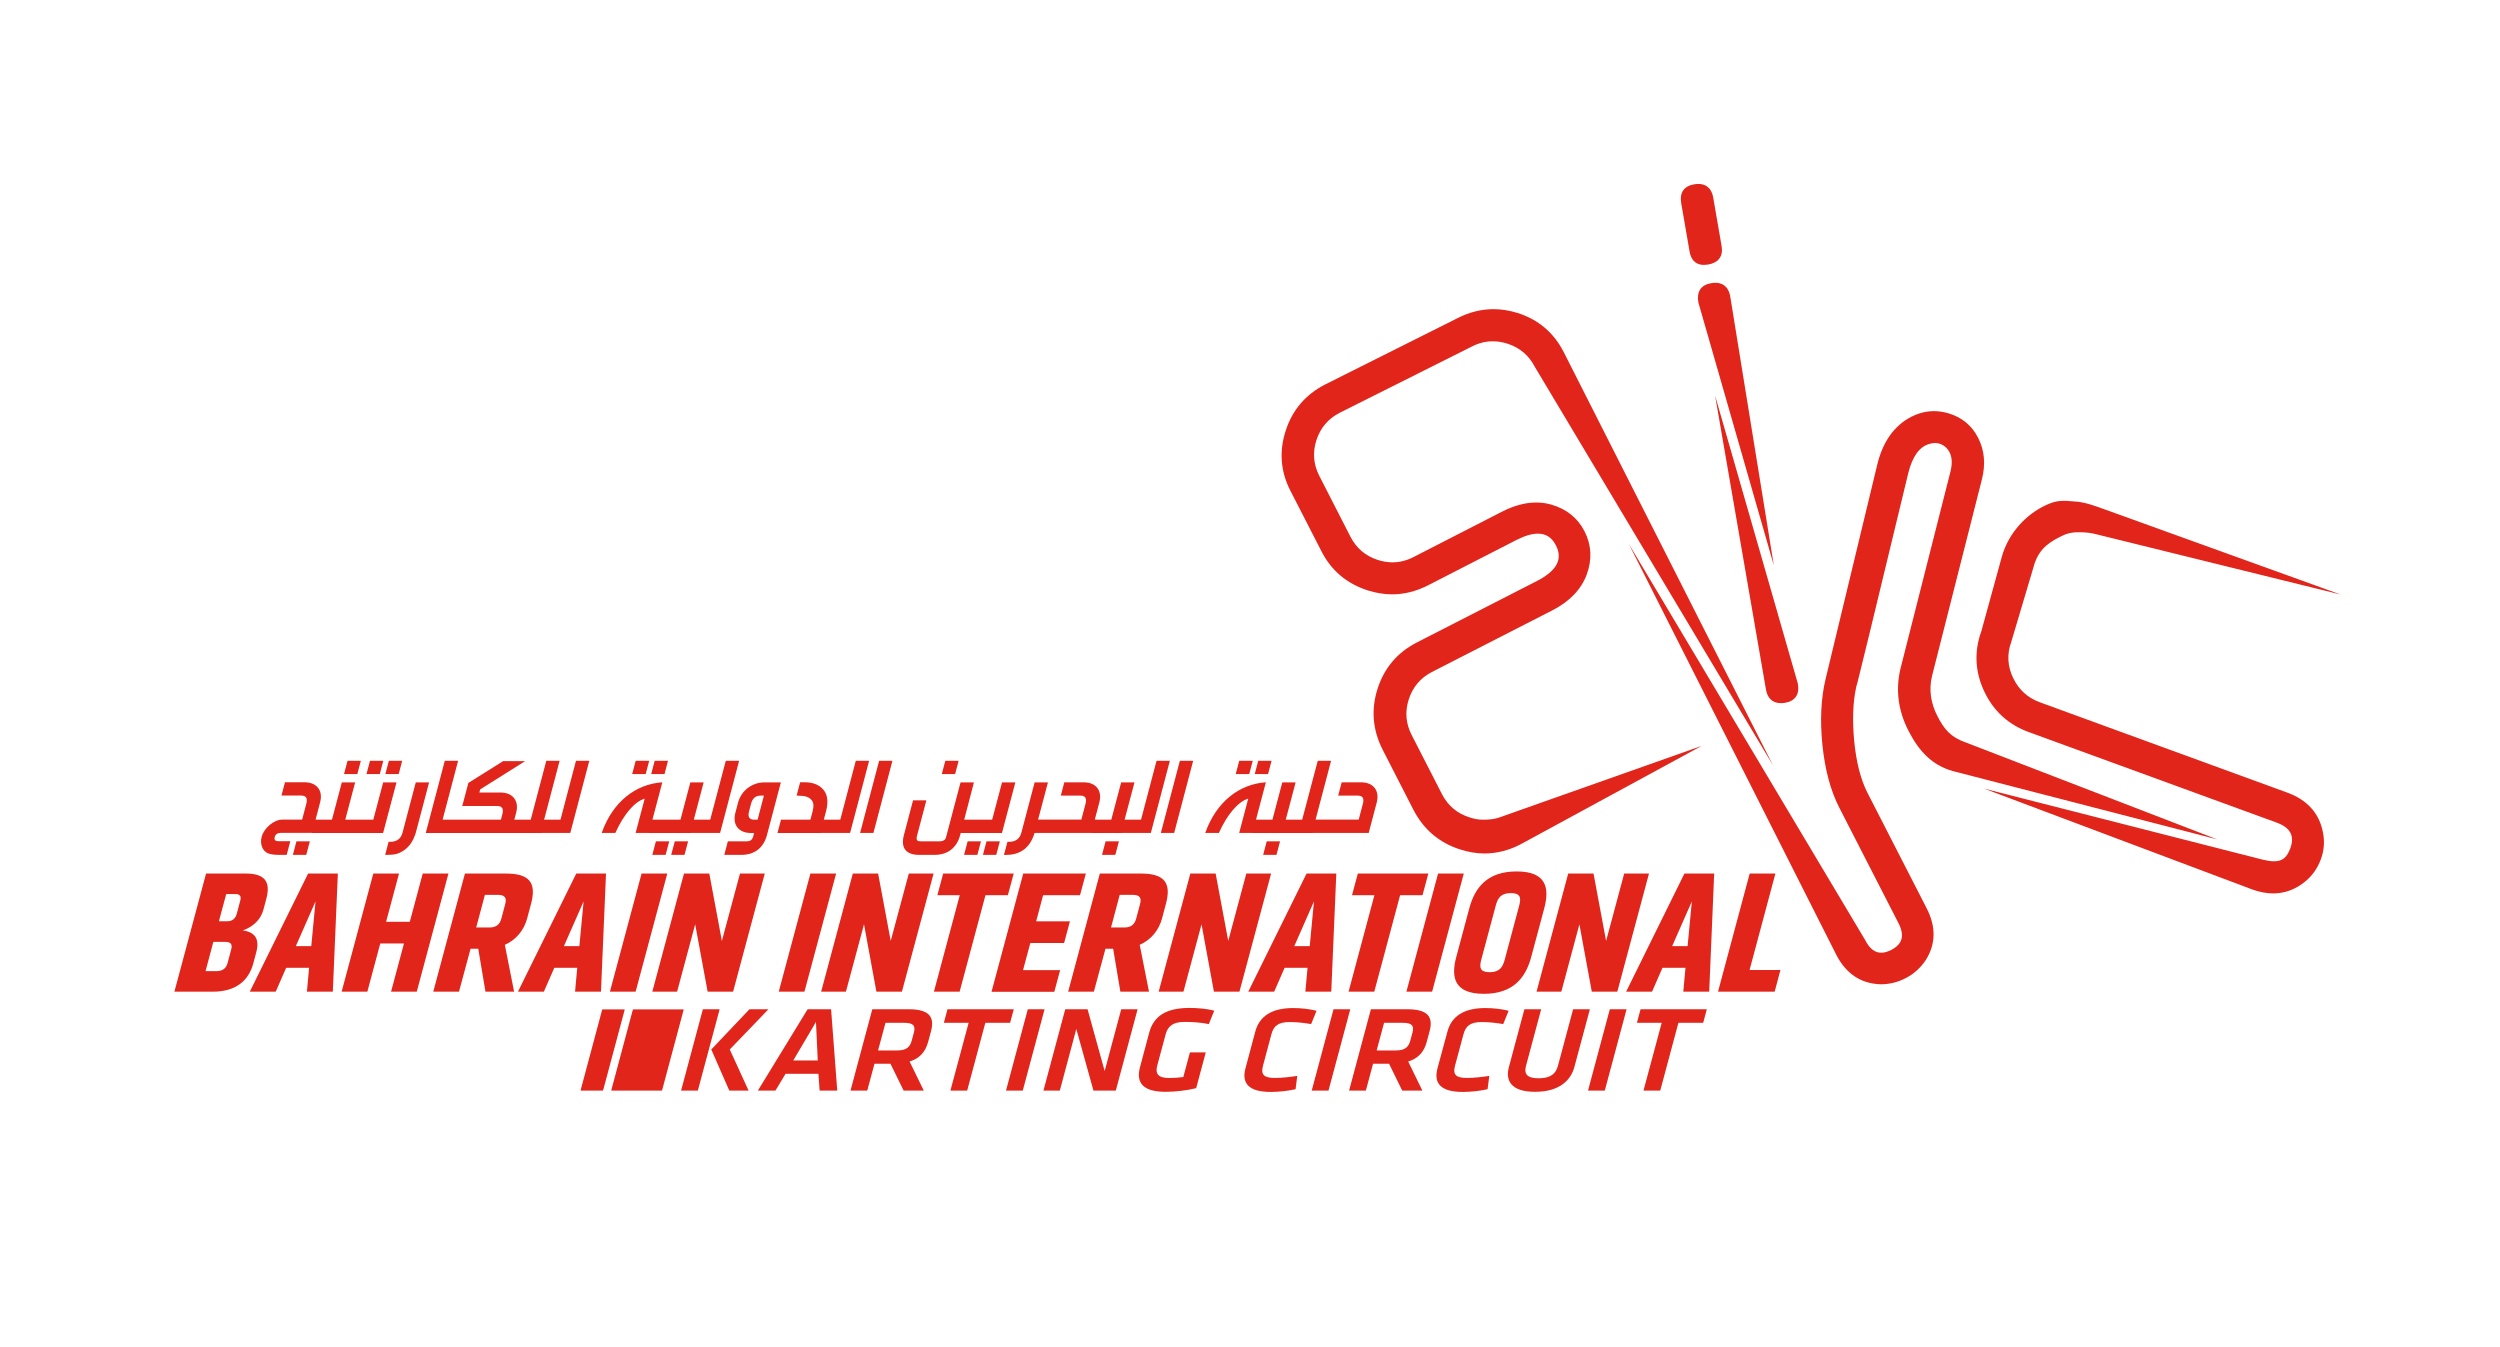 <?xml version="1.0" encoding="UTF-8"?>
<svg xmlns="http://www.w3.org/2000/svg" xmlns:xlink="http://www.w3.org/1999/xlink" version="1.1" id="Layer_1" x="0px" y="0px" viewBox="0 0 3773.1 2033.2" style="enable-background:new 0 0 3773.1 2033.2;" xml:space="preserve">
<style type="text/css">
	.st0{fill:#E1251B;}
</style>
<g>
	<path class="st0" d="M955.8,1523.4h75.5l0.5,0.5l-32.5,121.5l-0.8,0.6H923l-0.4-0.6l32.5-121.5L955.8,1523.4z M909.5,1523.4h32.8   l0.5,0.5l-32.5,121.5l-0.8,0.6h-32.8l-0.4-0.6l32.5-121.5L909.5,1523.4z"></path>
	<g>
		<path class="st0" d="M1053.2,1646h-25.3l32.9-122.8h25.3L1053.2,1646z M1101.4,1583.9l28.4,62.1h-29.1l-27.2-62.1l57.6-60.7h28.7    L1101.4,1583.9z"></path>
		<path class="st0" d="M1235.2,1620.6h-49.6l-15.3,25.4h-26.5l75.1-122.8h35.4l9.3,122.8H1237L1235.2,1620.6z M1197.2,1600.5h37    l-2.7-58.1L1197.2,1600.5z"></path>
		<path class="st0" d="M1363.8,1646l-19.9-40.6h-24.1l-10.9,40.6h-25.3l32.9-122.8h54.9c31.1,0,39.5,11.6,33.7,33.2l-4.3,16    c-4,14.8-12.7,25.1-28,29.7l21.4,43.9H1363.8z M1364.9,1543.7h-28.5l-11.2,41.7h28.5c13.9,0,19.5-4.6,22.3-14.9l3.3-12.2    C1382,1547.9,1378.3,1543.7,1364.9,1543.7z"></path>
		<path class="st0" d="M1461.9,1543.7h-37.4l5.5-20.5h100l-5.5,20.5h-37.4l-27.4,102.3h-25.3L1461.9,1543.7z"></path>
		<path class="st0" d="M1543.6,1646h-25.3l32.9-122.8h25.3L1543.6,1646z"></path>
		<path class="st0" d="M1624.4,1552.9l-24.9,93.1h-24.7l32.9-122.8h33.7l25.8,93.3l25-93.3h24.7L1684,1646h-33.7L1624.4,1552.9z"></path>
		<path class="st0" d="M1746.6,1608c-3.2,12,0.5,19,18.2,19c6.8,0,14-0.6,21.1-1.5l10-37.2h23.9l-14.5,54    c-15.1,3.7-32.2,5.5-46.3,5.5c-32.7,0-45-12.7-38.5-37.1l14-52.4c6.8-25.2,26-37.1,60.8-37.1c10.9,0,26,1.1,37.3,4.1l-8.2,20.3    c-11.6-2.4-23.6-3.3-36.7-3.3c-17.7,0-25.3,6.6-28.6,19.2L1746.6,1608z"></path>
		<path class="st0" d="M1894.5,1557c6-22.5,23.8-35.6,57.2-35.6c12.4,0,24.9,1.5,35.3,4.1l-8.2,20.1c-10.4-1.9-22.7-3.1-31.9-3.1    c-17.5,0-24.6,5.5-28.1,18.6l-12.6,47.2c-3.5,13.1,0.6,18.6,18.1,18.6c9.3,0,22.3-1.3,33.6-3.1l-2.6,20.1    c-11.7,2.6-25,4.1-37.5,4.1c-33.3,0-44.1-13.1-38.1-35.6L1894.5,1557z"></path>
		<path class="st0" d="M2005,1646h-25.3l32.9-122.8h25.3L2005,1646z"></path>
		<path class="st0" d="M2116.3,1646l-19.9-40.6h-24.1l-10.9,40.6h-25.3l32.9-122.8h54.9c31.1,0,39.5,11.6,33.7,33.2l-4.3,16    c-3.9,14.8-12.7,25.1-28,29.7l21.4,43.9H2116.3z M2117.4,1543.7h-28.5l-11.2,41.7h28.5c13.9,0,19.5-4.6,22.3-14.9l3.3-12.2    C2134.5,1547.9,2130.8,1543.7,2117.4,1543.7z"></path>
		<path class="st0" d="M2184.5,1557c6-22.5,23.8-35.6,57.1-35.6c12.4,0,24.9,1.5,35.3,4.1l-8.2,20.1c-10.3-1.9-22.7-3.1-31.9-3.1    c-17.5,0-24.6,5.5-28.1,18.6l-12.7,47.2c-3.5,13.1,0.6,18.6,18.1,18.6c9.2,0,22.3-1.3,33.6-3.1l-2.6,20.1    c-11.7,2.6-25,4.1-37.5,4.1c-33.3,0-44.1-13.1-38.1-35.6L2184.5,1557z"></path>
		<path class="st0" d="M2399.5,1523.2l-23.4,87.2c-5.2,19.4-21.9,37.4-59.4,37.4c-37.6,0-44.6-18.1-39.4-37.4l23.4-87.2h25.3    l-22.9,85.4c-3.2,12,1.2,18.8,19.1,18.8c17.9,0,25.9-6.8,29.1-18.8l22.9-85.4H2399.5z"></path>
		<path class="st0" d="M2422,1646h-25.3l32.9-122.8h25.3L2422,1646z"></path>
		<path class="st0" d="M2507.9,1543.7h-37.4l5.5-20.5h100l-5.5,20.5h-37.4l-27.4,102.3h-25.3L2507.9,1543.7z"></path>
	</g>
	<g>
		<path class="st0" d="M2838.9,1485.5c-1,0-2,0-3-0.1c-28.5-1.6-50.2-16.5-64.5-44.4l-313.2-620.2l356.7,597.8    c6.7,13.1,14.6,19.3,24.3,19.3l0,0c4.6,0,9.7-1.4,15.1-4.2c17.1-8.8,20.6-21.7,10.9-40.6l-89.4-174.4    c-13-25.4-21.5-57.1-25.3-94.1c-3.8-37-2.2-70.3,4.6-99.2l77.9-323.2c8.3-35.2,25.7-59.9,51.7-73.2c11-5.6,22.5-8.5,34.1-8.5    c7.5,0,15.3,1.2,23,3.6c19.6,6.1,34.4,18.4,43.7,36.7c9.6,18.8,11.5,39.8,5.7,62.6l-75.5,297.6c-4.6,19.9-1.8,40.1,8.3,59.7    c10,19.6,19.9,31.9,42.7,39.8l379.7,146.4l-392.6-101.5c-36.9-8.1-57.6-31.6-73.5-62.6c-15.6-30.4-19.6-61.9-12-93.7l75.5-297.7    c3.9-15.7,1.7-27.5-6.7-36c-5-4.6-10.5-6.8-16.6-6.8c-2.8,0-5.7,0.5-8.7,1.4c-14.9,4.2-25.5,18.9-31.7,43.8    c-25.8,106.9-45.5,188.5-58.6,242.5c-6.6,27-11.5,47.2-14.9,60.7c-3.1,12.6-4.4,17.9-5.3,20.3l0.1,0c-5,22.8-5.9,50.3-2.9,81.8    c3.1,31.4,9.8,57.5,20,77.5l89.4,174.4c14.3,27.9,13.7,54.2-1.6,78.2c-7.8,11.7-18,20.8-30.1,27    C2864.4,1482.4,2851.8,1485.5,2838.9,1485.5z"></path>
	</g>
	<g>
		<g>
			<path class="st0" d="M2563.2,456.3l0-0.2c-1.4-7.9-0.4-14.4,2.8-19.3c3.3-4.9,8.9-8.1,16.5-9.4c2.3-0.4,4.5-0.6,6.5-0.6     c8.6,0,19.4,3.6,22.4,21l65.7,405.4L2563.2,456.3z M2571.5,399.8c-8.2,0-18.6-3.5-21.5-20.1l-12.6-72.8     c-2.8-16.1,3.9-26,19.4-28.7c2.3-0.4,4.5-0.6,6.5-0.6c8.6,0,19.4,3.6,22.4,20.9l12.6,72.8c1.3,7.7,0.2,14-3.3,18.8     c-3.5,4.7-9.3,7.8-17.2,9.2C2575.5,399.6,2573.4,399.8,2571.5,399.8z M3479.7,1329.9c10.4-8.6,18.1-19.7,23.1-33.2     c4.7-12.8,5.8-26.1,3.3-39.3c-5.3-29.5-23.5-50.1-54.2-61.2l-373.3-136.3c-18.2-6.6-31.8-19-40.3-36.7     c-8.5-17.7-9.5-35.9-2.9-54.1l35.5-119.4c6.6-18.3,16.5-28.1,35.7-38.2c12.2-6.5,19.1-8.6,34.8-8.2c6.8,0.2,13.8,0.9,21.5,2.8     l369.7,91.2l-356.9-128.8c-13.8-5-27.8-10.1-41.4-11.4c-22.3-2.1-30.4-2.2-46.8,5.4c-29.7,13.9-56.1,41.8-66.2,77.5l-31,112.8     c-11,30.3-9.6,60.8,4.3,90.5c13.9,29.7,36.6,50.5,67.6,61.7l373.3,136.3c21.2,7.7,28,20.1,21.2,38.8     c-5.2,14.2-12.1,19.8-24.6,19.8l0,0c-4.7,0-10.2-0.8-16.8-2.4l-421.1-107.4l404.7,152.2c11.2,4.1,22.1,6.1,32.3,6.1     C3448.9,1348.2,3465.2,1342.1,3479.7,1329.9z M2294.5,1274.5l273.8-148.8l-296.3,104.8c-10,3.7-16.4,6.5-32.3,6.6     c-9.4,0.1-14.7-1.2-22.2-3.6c-18.5-5.9-32.3-17.7-41.2-34.9l-45.8-89.4c-8.8-17.2-10.3-35.3-4.3-53.8c6-18.5,17.7-32.3,34.9-41.2     l181.5-92.9c26.4-13.5,43.9-31.8,52.2-54.3c8.3-22.6,7.2-44.5-3.4-65.2c-10.2-20-27.1-33.6-50-40.2c-7.4-2.1-15.1-3.2-22.9-3.2     c-16.4,0-33.9,4.7-52.1,14.1l-133.2,68.3c-10.3,5.3-20.9,7.9-31.6,7.9c-7.2,0-14.7-1.2-22.2-3.6c-18.5-6-32.3-17.7-41.2-35     l-47.1-92c-8.8-17.2-10.3-35.3-4.3-53.8c6-18.5,17.7-32.3,34.9-41.2L2221.4,523c10.3-5.3,20.9-7.9,31.6-7.9     c7.2,0,14.7,1.2,22.2,3.6c18.5,6,32.3,17.7,41.3,35.1l359.4,601.3L2360,531.3c-15-29.3-38.4-49.1-69.5-58.9     c-12.2-3.8-24.5-5.8-36.5-5.8c-18.4,0-36.8,4.6-54.5,13.7l-199.8,100.1c-29.3,15-49.3,38.5-59.3,69.7c-10.1,31.2-7.7,61.6,7,90.3     l47.2,92c14.7,28.7,38,48.4,69.2,58.5c12.5,4,25,6.1,37.3,6.1c18.3,0,36.4-4.6,53.9-13.5l133.2-68.3c12.7-6.5,23.7-9.8,32.8-9.8     c12.3,0,21.2,5.8,27.3,17.8c10.6,20.7,1.3,38.2-28.6,53.6l-181.5,92.9c-29.3,15-49.2,38.6-59.2,70c-10,31.4-7.3,62.3,7.8,91.9     l46.2,90.2c15.1,29.6,38.7,49.8,70,60c12.7,4.2,25.4,6.3,37.8,6.3C2259,1288,2277.1,1283.5,2294.5,1274.5z M2694.1,1060.7     c7.7-1.3,13.2-4.5,16.5-9.4c3.3-4.9,4.2-11.4,2.8-19.3l0-0.2l-124.9-434.7l76.7,443.2c3,17.3,13.8,20.9,22.4,20.9     C2689.7,1061.3,2691.8,1061.1,2694.1,1060.7z"></path>
		</g>
	</g>
	<path class="st0" d="M321.1,1496.7h-57.9l47.8-178.3h60.1c28.8,0,37.6,12.6,30.9,37.8l-4.5,16.9c-3.7,13.9-14.6,25.4-31,31.1   c18.4,2.7,25.7,12.9,20.2,33.2l-4.5,16.9C375.3,1479.6,356.5,1496.7,321.1,1496.7z M349,1432.7c2.1-8-1.1-11.2-9.5-11.2h-17.5   l-11.8,44.2h16.9c9.1,0,14.2-4.6,16.3-12L349,1432.7z M362.5,1359.6c1.9-7-0.1-10.2-7-10.2h-14.1l-11,41h12.8   c7.8,0,12.2-4.3,14.2-11.5L362.5,1359.6z M502.3,1496.7h-39.1l3.3-36.1h-34.6l-15.8,36.1H377l88-178.3h44.9L502.3,1496.7z    M446.5,1427.9h23.3l6.4-67.5L446.5,1427.9z M590.2,1496.7l19.5-72.8h-35.8l-19.5,72.8h-38.8l47.8-178.3h38.8l-19.5,72.8h35.8   l19.5-72.8h38.8L629,1496.7H590.2z M692.7,1496.7h-38.8l47.8-178.3h62.1c35.2,0,46.2,13.9,37.7,45.5l-6,22.5   c-4.7,17.4-16.3,31.9-33.6,39.6l14,70.7h-43.2l-10.9-64.8h-11.6L692.7,1496.7z M718.7,1399.8h20c9.7,0,15.5-4,18.1-13.9l5.7-21.4   c2.7-9.9-1-13.9-10.7-13.9h-20L718.7,1399.8z M907,1496.7h-39.1l3.3-36.1h-34.6l-15.8,36.1h-39.1l88-178.3h44.9L907,1496.7z    M851.1,1427.9h23.3l6.4-67.5L851.1,1427.9z M920.5,1496.7l47.8-178.3h38.8l-47.8,178.3H920.5z M1049.2,1395l-27.3,101.7h-37.4   l47.8-178.3h38.2l19,101.7l27.3-101.7h37.4l-47.8,178.3H1068L1049.2,1395z M1175.3,1496.7l47.8-178.3h38.8l-47.8,178.3H1175.3z    M1304,1395l-27.3,101.7h-37.4l47.8-178.3h38.2l19,101.7l27.3-101.7h37.4l-47.8,178.3h-38.5L1304,1395z M1487.3,1351.1l-39,145.6   h-38.8l39-145.6h-33.8l8.8-32.7h106.4l-8.8,32.7H1487.3z M1496.5,1496.7l47.8-178.3h94.5l-8.8,32.7h-55.7l-10.5,39.4h51l-8.8,32.7   h-51l-11,41h56l-8.8,32.7H1496.5z M1650.9,1496.7h-38.8l47.8-178.3h62.1c35.2,0,46.2,13.9,37.7,45.5l-6,22.5   c-4.7,17.4-16.3,31.9-33.6,39.6l14,70.7h-43.2l-10.9-64.8h-11.6L1650.9,1496.7z M1676.8,1399.8h20c9.7,0,15.5-4,18.1-13.9l5.7-21.4   c2.7-9.9-1-13.9-10.7-13.9h-20L1676.8,1399.8z M1813.4,1395l-27.3,101.7h-37.4l47.8-178.3h38.2l19,101.7l27.3-101.7h37.4   l-47.8,178.3h-38.5L1813.4,1395z M2009.2,1496.7h-39.1l3.3-36.1h-34.6l-15.8,36.1h-39.1l88-178.3h44.9L2009.2,1496.7z    M1953.4,1427.9h23.3l6.4-67.5L1953.4,1427.9z M2113.1,1351.1l-39,145.6h-38.8l39-145.6h-33.8l8.8-32.7h106.4l-8.8,32.7H2113.1z    M2122.6,1496.7l47.8-178.3h38.8l-47.8,178.3H2122.6z M2239.5,1499.9c-44.6,0-49.9-24.6-41.7-55.4l19.8-73.9   c8.3-30.8,26.8-55.4,71.4-55.4c44.6,0,49.9,24.6,41.7,55.4l-19.8,73.9C2302.6,1475.3,2284.1,1499.9,2239.5,1499.9z M2280.2,1347.9   c-14.7,0-19.7,7.2-22.8,19l-21.8,81.4c-3.2,11.8-2,19,12.6,19c14.7,0,19.7-7.2,22.8-19l21.8-81.4   C2296,1355.1,2294.9,1347.9,2280.2,1347.9z M2383.7,1395l-27.3,101.7h-37.4l47.8-178.3h38.2l19,101.7l27.3-101.7h37.4l-47.8,178.3   h-38.5L2383.7,1395z M2579.6,1496.7h-39.1l3.3-36.1h-34.7l-15.8,36.1h-39.1l88-178.3h44.9L2579.6,1496.7z M2523.7,1427.9h23.3   l6.4-67.5L2523.7,1427.9z M2592.9,1496.7l47.8-178.3h38.8l-39,145.6h46.6l-8.7,32.7H2592.9z"></path>
	<path class="st0" d="M438.1,1269.8l-5.4,20.4h-11.6c-7.1,0-12.6-0.7-16.3-2.2c-8.6-3.4-12.8-14-9.9-25c3.5-13.3,18.5-26,31.1-26h30   l6.3-24c2.2-8.3-0.3-12.3-7.7-12.3h-29.8l5.3-20.1h29.2c18.9,0,28.6,12.5,23.8,30.5l-6.8,25.8h1l-5.3,20.1h-48.1   c-5.1,0-8.2,2.2-9.3,6.4c-1.1,4.2,0.9,6.2,5.9,6.2H438.1z M447.4,1269.8h20.2l-5.4,20.4H442L447.4,1269.8z M476.2,1237.1H501   l14.9-56.3h20.1l-14.9,56.3h1l-5.3,20.1h-45.9L476.2,1237.1z M524.5,1148.2h20.1l-5.3,20.1h-20.1L524.5,1148.2z M521.1,1237.1h42.3   l14.9-56.3h20.1l-20.2,76.4h-62.4L521.1,1237.1z M558.4,1148.2h20.1l-5.3,20.1h-20.1L558.4,1148.2z M586.9,1148.2h20.1l-5.3,20.1   h-20.1L586.9,1148.2z M586.5,1270.5h2.5c10,0,16.1-4.7,18.5-13.8l20-75.9h20.1l-19,72c-0.7,2.7-1.3,5.1-2,6.9   c-2.7,7.6-6.2,13.8-10.8,18.5c-6.6,6.6-14.1,10.5-22.2,11.5c-2.4,0.2-5.7,0.5-9.6,0.5h-2.7L586.5,1270.5z M642.6,1257.1l28.7-108.9   h20.1l-23.4,88.9h1.3l-5.3,20.1H642.6z M697.7,1216.3l9.2-34.7l52.5-32.9h33.2l-67.9,42.7l-1.2,4.7h31.9   c18.5,0,28.4,12.6,23.6,30.5l-2.8,10.5h1l-5.3,20.1H662.7l5.3-20.1h88l2.2-8.4c2.2-8.3-0.5-12.3-7.9-12.3H697.7z M776.2,1237.1H801   l23.5-88.9h20.1l-23.4,88.9h1l-5.3,20.1h-45.9L776.2,1237.1z M821.1,1237.1h24.8l23.4-88.9h20.1l-28.7,108.9h-44.9L821.1,1237.1z"></path>
	<path class="st0" d="M999.6,1180.7l-14.9,56.3h1.2l-5.3,20.1h-21.3l13.7-51.8c-15.8,4.9-31.8,24.1-44.3,51.8h-20.6   C924.6,1210.2,959.4,1183.3,999.6,1180.7z M959.4,1148.2h20.4l-5.3,20.1h-20.4L959.4,1148.2z M988.1,1148.2h20.1l-5.3,20.1h-20.1   L988.1,1148.2z M984.7,1237.1h42.3l14.9-56.3h20.1l-14.9,56.3h1l-5.3,20.1h-63.4L984.7,1237.1z M989.9,1269.8h20.1l-5.4,20.4h-20.1   L989.9,1269.8z M1018.4,1269.8h20.1l-5.4,20.4H1013L1018.4,1269.8z M1047.1,1237.1h24.8l23.5-88.9h20.1l-28.7,108.9h-44.9   L1047.1,1237.1z M1093.1,1290.2l5.4-20.4h27.7c3.9,0,6.6-0.8,8.1-2.7c0.9-1,1.9-2.5,2.3-4.2l1.5-5.7h-4.6   c-18.7,0-28.5-12.3-23.6-30.7l4-15.2c4.8-18,21-30.5,39.8-30.5h24.8l-21,79.6c-5.1,19.2-18.8,29.8-38.6,29.8H1093.1z    M1152.9,1200.8h-5.2c-7.3,0-12,4-14.2,12.3l-3,11.5c-2.2,8.3,0.4,12.5,7.7,12.5h5.2L1152.9,1200.8z M1223.1,1237.1l3.2-12.1   c2.2-8.3,1.7-14.2-1.6-17.7c-2.1-2.4-4.5-3.9-7.5-4.9c-2.8-1-7.7-1.5-14.9-1.7l5.3-20.1h6.6c10.8,0,19.2,2.7,25.4,8.1   c9,7.6,11.4,19.6,7,36.1l-3.3,12.3h1l-5.3,20.1h-65.6l5.3-20.1H1223.1z M1243.4,1237.1h24.8l23.4-88.9h20.1l-28.7,108.9h-44.9   L1243.4,1237.1z M1318.2,1257.1h-20.1l28.7-108.9h20.1L1318.2,1257.1z M1455.2,1237.1h1l-5.3,20.1h-1l-0.8,3.2   c-5.1,19.2-18.8,29.8-38.6,29.8H1387c-19.7,0-27.9-10.6-22.8-29.8l13.8-52.5h20.1l-14.5,55c-0.7,5.7,0.7,6.9,6.9,6.9h27.1   c3.7,0,6.5-0.8,8.5-2.7c0.8-1,1.5-2.4,1.9-4.2l21.7-82.1h20.2L1455.2,1237.1z M1426.7,1148.2h20.1l-5.3,20.1h-20.1L1426.7,1148.2z    M1455.1,1237.1h42.3l14.9-56.3h20.1l-20.2,76.4h-62.4L1455.1,1237.1z M1460.4,1269.8h20.1l-5.4,20.4H1455L1460.4,1269.8z    M1488.9,1269.8h20.1l-5.4,20.4h-20.1L1488.9,1269.8z M1520.5,1270.5h2.5c9.9,0,16.1-4.7,18.5-13.8l20-75.9h20.1l-14.9,56.3h1   l-5.3,20.1h-1c-7.8,25.8-25.1,33.1-43.5,33.1h-2.7L1520.5,1270.5z M1632,1237.1l6.3-24c2.2-8.3-0.3-12.3-7.4-12.3h-29.9l5.3-20.1   h29.2c18.7,0,28.4,12.5,23.6,30.5l-6.8,25.8h1l-5.3,20.1h-86.7l5.3-20.1H1632z M1652.4,1237.1h24.8l14.9-56.3h20.1l-14.9,56.3h1   l-5.3,20.1h-45.9L1652.4,1237.1z M1668.6,1269.8h20.1l-5.4,20.4h-20.1L1668.6,1269.8z M1697.3,1237.1h24.8l23.4-88.9h20.1   l-28.7,108.9H1692L1697.3,1237.1z M1772.1,1257.1H1752l28.7-108.9h20.1L1772.1,1257.1z M1910.5,1180.7l-14.9,56.3h1.2l-5.3,20.1   h-21.3l13.7-51.8c-15.8,4.9-31.8,24.1-44.3,51.8H1819C1835.6,1210.2,1870.3,1183.3,1910.5,1180.7z M1870.3,1148.2h20.4l-5.3,20.1   H1865L1870.3,1148.2z M1899,1148.2h20.1l-5.3,20.1h-20.1L1899,1148.2z M1895.6,1237.1h24.8l14.9-56.3h20.1l-14.9,56.3h1l-5.3,20.1   h-45.9L1895.6,1237.1z M1911.8,1269.8h20.1l-5.4,20.4h-20.1L1911.8,1269.8z M1940.5,1237.1h24.8l23.5-88.9h20.1l-23.4,88.9h1   l-5.3,20.1h-45.9L1940.5,1237.1z M2050.6,1237.1l6.3-24c2.2-8.3-0.3-12.3-7.4-12.3h-29.9l5.3-20.1h29.2c18.7,0,28.4,12.5,23.7,30.5   l-12.1,45.9H1980l5.3-20.1H2050.6z"></path>
</g>
</svg>

